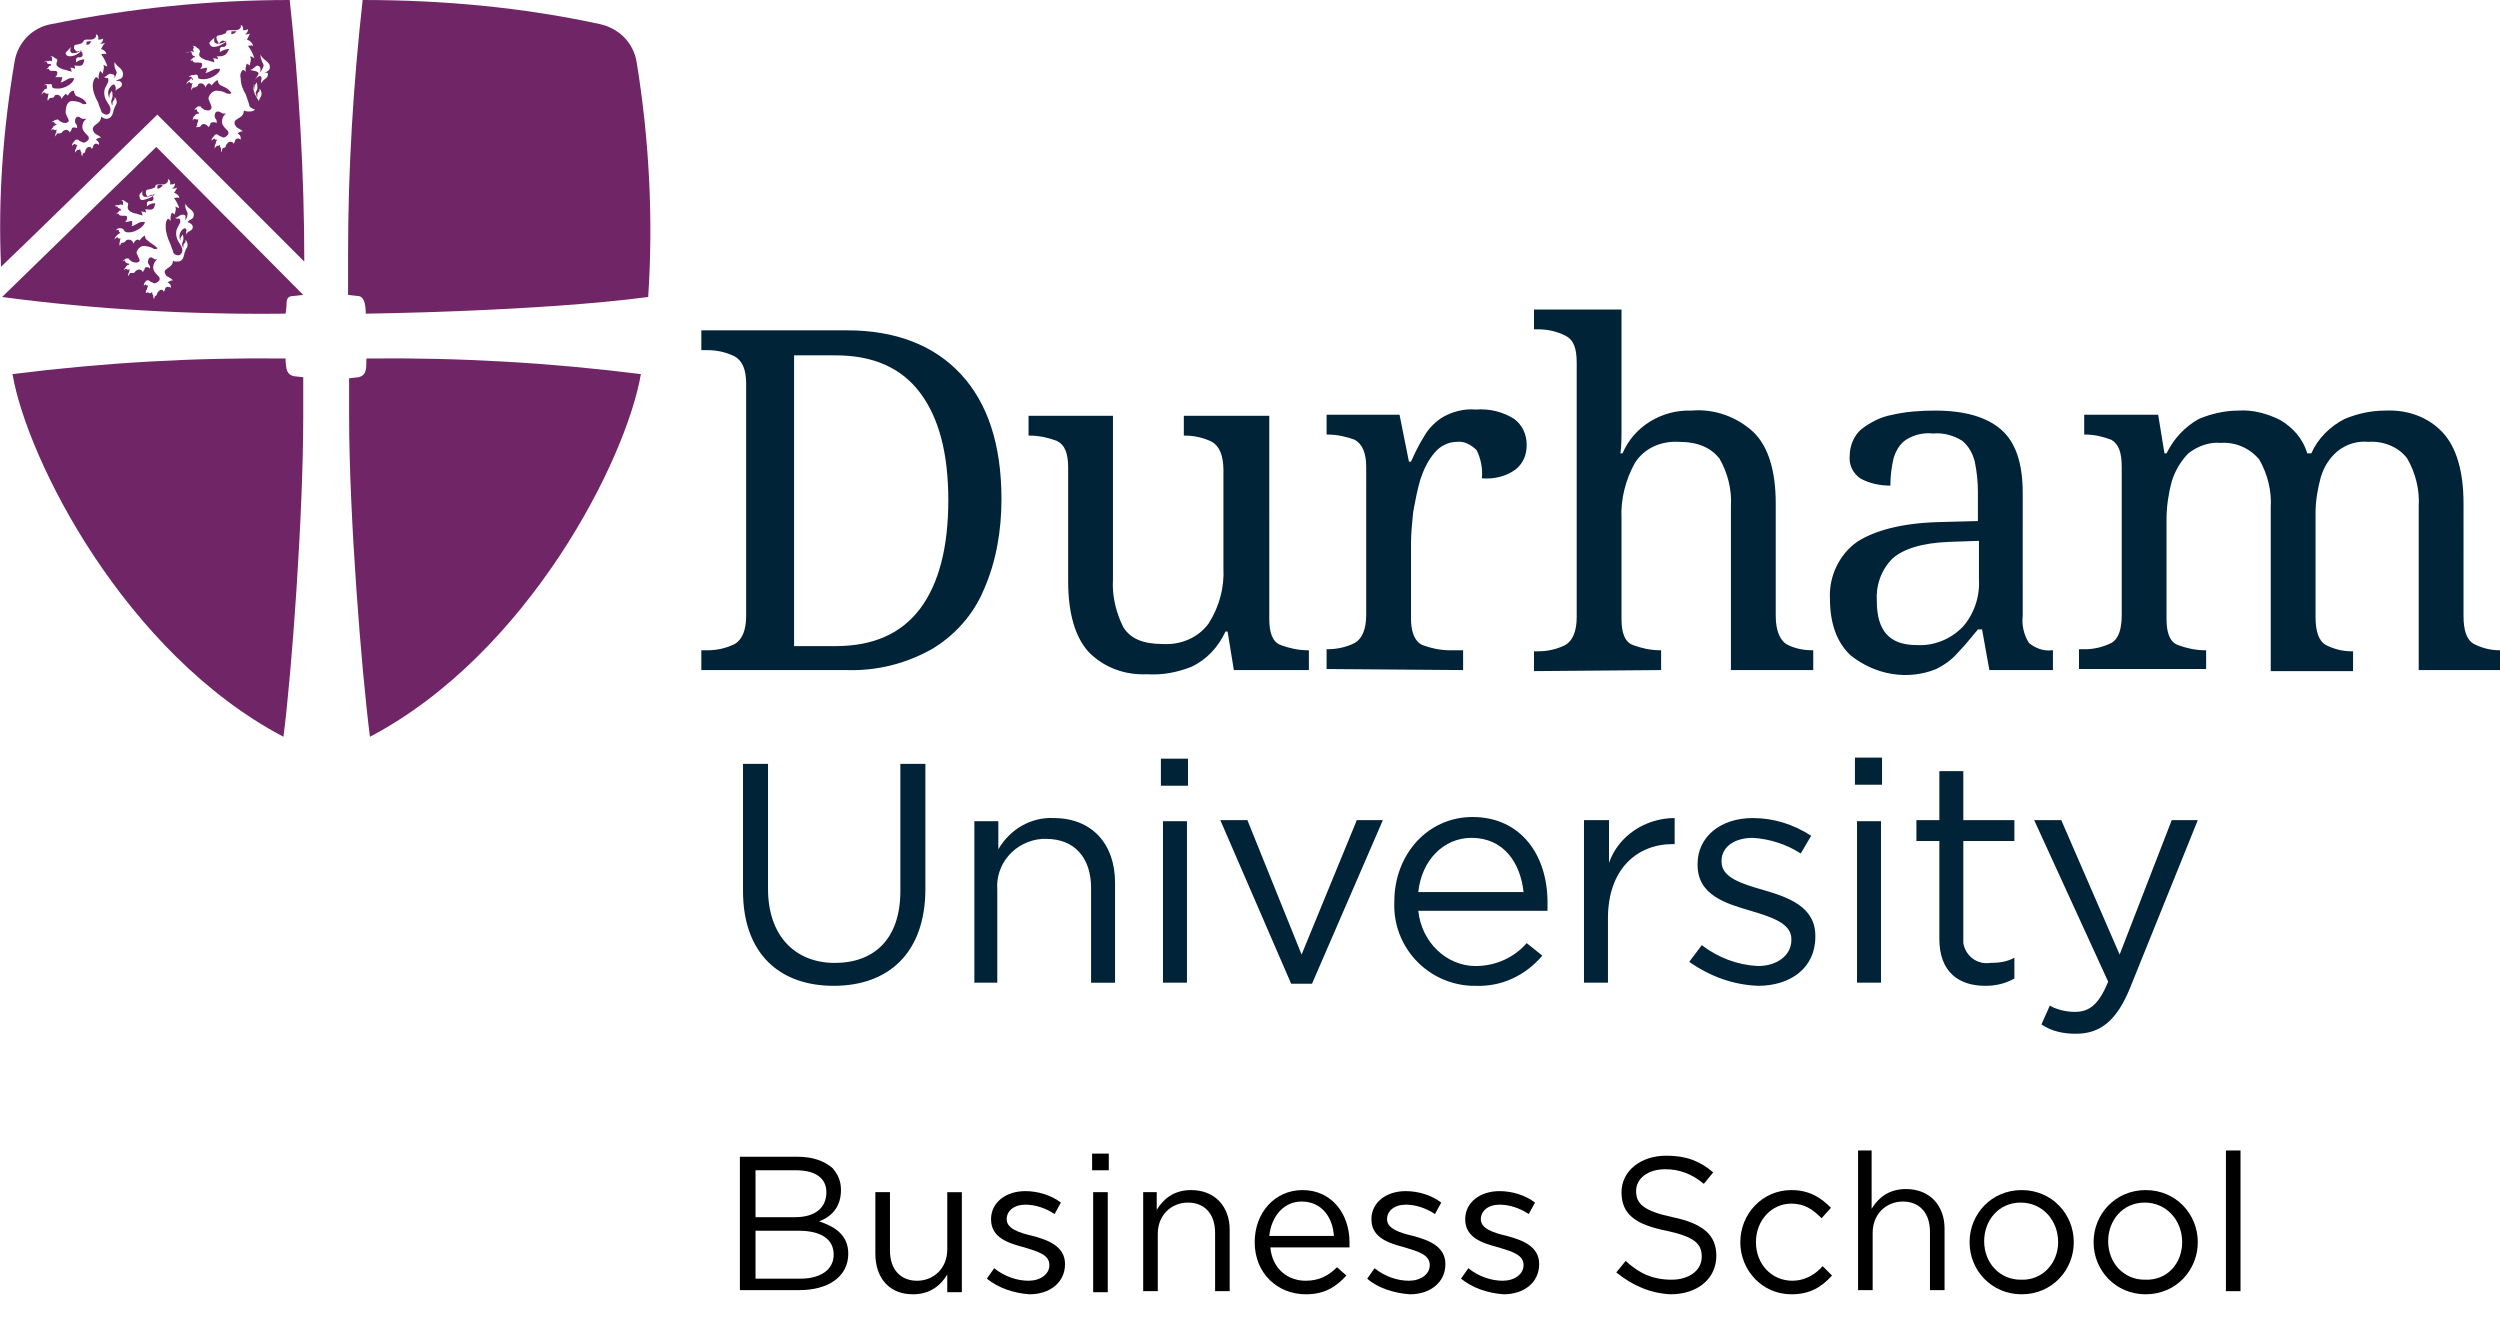 <?xml version="1.0" encoding="utf-8"?>
<!-- Generator: Adobe Illustrator 25.4.1, SVG Export Plug-In . SVG Version: 6.00 Build 0)  -->
<svg version="1.1" id="Layer_1" xmlns="http://www.w3.org/2000/svg" xmlns:xlink="http://www.w3.org/1999/xlink" x="0px" y="0px"
	 viewBox="0 0 239.9 127.3" style="enable-background:new 0 0 239.9 127.3;" xml:space="preserve">
<style type="text/css">
	.st0{enable-background:new    ;}
	.st1{fill:#002337;}
	.st2{fill:#702567;}
</style>
<g class="st0">
	<path d="M71,111h5.5c1.5,0,2.6,0.4,3.4,1.1c0.5,0.6,0.8,1.2,0.8,2.1v0c0,1.7-1,2.6-2.1,3c1.5,0.5,2.8,1.3,2.8,3.1v0
		c0,2.2-1.9,3.5-4.7,3.5H71V111z M79.3,114.4c0-1.3-1-2.1-2.9-2.1h-3.9v4.5h3.8C78.1,116.8,79.3,116,79.3,114.4L79.3,114.4z
		 M76.6,118.1h-4.1v4.6h4.3c2,0,3.2-0.9,3.2-2.3v0C80,118.9,78.8,118.1,76.6,118.1z"/>
	<path d="M84,120.3v-5.9h1.4v5.6c0,1.8,1,2.9,2.6,2.9c1.6,0,2.9-1.2,2.9-3v-5.5h1.4v9.6h-1.4v-1.7c-0.6,1-1.6,1.9-3.3,1.9
		C85.3,124.2,84,122.6,84,120.3z"/>
	<path d="M94.7,122.7l0.7-1c1,0.8,2.2,1.2,3.3,1.2c1.1,0,2-0.6,2-1.5v0c0-1-1.1-1.3-2.4-1.7c-1.5-0.4-3.2-0.9-3.2-2.7v0
		c0-1.6,1.4-2.7,3.3-2.7c1.2,0,2.5,0.4,3.4,1.1l-0.6,1.1c-0.9-0.6-1.9-0.9-2.8-0.9c-1.1,0-1.8,0.6-1.8,1.4v0c0,0.9,1.2,1.3,2.5,1.6
		c1.5,0.4,3.1,1,3.1,2.7v0c0,1.8-1.5,2.9-3.4,2.9C97.3,124.1,95.8,123.6,94.7,122.7z"/>
	<path d="M104.8,110.7h1.6v1.6h-1.6V110.7z M104.9,114.4h1.4v9.6h-1.4V114.4z"/>
	<path d="M109.6,114.4h1.4v1.7c0.6-1,1.6-1.9,3.3-1.9c2.3,0,3.7,1.6,3.7,3.8v5.9h-1.4v-5.6c0-1.8-1-2.9-2.6-2.9
		c-1.6,0-2.9,1.2-2.9,3v5.5h-1.4V114.4z"/>
	<path d="M120.4,119.2L120.4,119.2c0-2.8,1.9-5,4.6-5c2.8,0,4.5,2.3,4.5,5c0,0.2,0,0.3,0,0.5h-7.6c0.2,2.1,1.7,3.2,3.4,3.2
		c1.3,0,2.2-0.5,3-1.3l0.9,0.8c-1,1.1-2.1,1.8-3.9,1.8C122.6,124.2,120.4,122.2,120.4,119.2z M128,118.6c-0.1-1.7-1.1-3.3-3.1-3.3
		c-1.7,0-2.9,1.4-3.1,3.3H128z"/>
	<path d="M131.2,122.7l0.7-1c1,0.8,2.2,1.2,3.3,1.2c1.1,0,2-0.6,2-1.5v0c0-1-1.1-1.3-2.4-1.7c-1.5-0.4-3.2-0.9-3.2-2.7v0
		c0-1.6,1.4-2.7,3.3-2.7c1.2,0,2.5,0.4,3.4,1.1l-0.6,1.1c-0.9-0.6-1.9-0.9-2.8-0.9c-1.1,0-1.8,0.6-1.8,1.4v0c0,0.9,1.2,1.3,2.5,1.6
		c1.5,0.4,3.1,1,3.1,2.7v0c0,1.8-1.5,2.9-3.4,2.9C133.8,124.1,132.2,123.6,131.2,122.7z"/>
	<path d="M140.2,122.7l0.7-1c1,0.8,2.2,1.2,3.3,1.2c1.1,0,2-0.6,2-1.5v0c0-1-1.1-1.3-2.4-1.7c-1.5-0.4-3.2-0.9-3.2-2.7v0
		c0-1.6,1.4-2.7,3.3-2.7c1.2,0,2.5,0.4,3.4,1.1l-0.6,1.1c-0.9-0.6-1.9-0.9-2.8-0.9c-1.1,0-1.8,0.6-1.8,1.4v0c0,0.9,1.2,1.3,2.5,1.6
		c1.5,0.4,3.1,1,3.1,2.7v0c0,1.8-1.5,2.9-3.4,2.9C142.8,124.1,141.3,123.6,140.2,122.7z"/>
	<path d="M155.1,122.1l0.9-1.1c1.3,1.2,2.6,1.8,4.4,1.8c1.7,0,2.9-0.9,2.9-2.2v0c0-1.2-0.6-1.9-3.4-2.5c-3-0.6-4.3-1.6-4.3-3.7v0
		c0-2,1.8-3.5,4.3-3.5c1.9,0,3.2,0.5,4.5,1.6l-0.9,1.1c-1.2-1-2.4-1.4-3.7-1.4c-1.7,0-2.8,0.9-2.8,2.1v0c0,1.2,0.7,1.9,3.5,2.5
		c2.9,0.6,4.2,1.7,4.2,3.7v0c0,2.2-1.8,3.7-4.4,3.7C158.4,124.1,156.7,123.4,155.1,122.1z"/>
	<path d="M167,119.2L167,119.2c0-2.7,2.1-5,4.9-5c1.8,0,2.9,0.8,3.8,1.7l-0.9,1c-0.8-0.8-1.6-1.4-2.9-1.4c-1.9,0-3.4,1.6-3.4,3.7v0
		c0,2.1,1.5,3.7,3.5,3.7c1.2,0,2.2-0.6,2.9-1.4l0.9,0.9c-1,1.1-2.1,1.8-3.9,1.8C169.1,124.2,167,121.9,167,119.2z"/>
	<path d="M178.2,110.4h1.4v5.6c0.6-1,1.6-1.9,3.3-1.9c2.3,0,3.7,1.6,3.7,3.8v5.9h-1.4v-5.6c0-1.8-1-2.9-2.6-2.9
		c-1.6,0-2.9,1.2-2.9,3v5.5h-1.4V110.4z"/>
	<path d="M189,119.2L189,119.2c0-2.7,2.1-5,5-5c2.9,0,5,2.3,5,5v0c0,2.7-2.1,5-5,5C191.1,124.2,189,121.9,189,119.2z M197.5,119.2
		L197.5,119.2c0-2.1-1.5-3.8-3.6-3.8c-2.1,0-3.5,1.7-3.5,3.7v0c0,2.1,1.5,3.7,3.5,3.7C196,122.9,197.5,121.2,197.5,119.2z"/>
	<path d="M200.9,119.2L200.9,119.2c0-2.7,2.1-5,5-5c2.9,0,5,2.3,5,5v0c0,2.7-2.1,5-5,5C203,124.2,200.9,121.9,200.9,119.2z
		 M209.4,119.2L209.4,119.2c0-2.1-1.5-3.8-3.6-3.8c-2.1,0-3.5,1.7-3.5,3.7v0c0,2.1,1.5,3.7,3.5,3.7
		C208,122.9,209.4,121.2,209.4,119.2z"/>
	<path d="M213.6,110.4h1.4v13.5h-1.4V110.4z"/>
</g>
<path class="st1" d="M199.2,99.2c2.3,0,3.9-1.2,5.2-4.4l6.5-16.1h-2.5l-5,12.9l-5.6-12.9h-2.6l7.1,15.5c-0.9,2.2-1.8,2.9-3.2,2.9
	c-0.8,0-1.7-0.2-2.4-0.6l-0.8,1.8C196.9,99,198.1,99.2,199.2,99.2 M190.5,94.6c1,0,1.9-0.2,2.8-0.7v-2c-0.7,0.4-1.5,0.5-2.3,0.5
	c-1.3,0.2-2.4-0.7-2.6-1.9c0-0.2,0-0.4,0-0.7v-9.1h4.9v-2h-4.9V74h-2.3v4.7h-2.2v2h2.2v9.4C186.1,93.3,188,94.6,190.5,94.6
	 M178.2,94.3h2.3V78.8h-2.3V94.3z M178,75.3h2.6v-2.6H178V75.3z M168.7,94.6c3.1,0,5.5-1.7,5.5-4.7v-0.1c0-2.8-2.6-3.7-5-4.4
	c-2.1-0.6-4-1.2-4-2.7v-0.1c0-1.3,1.2-2.2,3-2.2c1.6,0.1,3.2,0.6,4.6,1.5l1-1.7c-1.7-1.1-3.6-1.7-5.6-1.7c-3.1,0-5.3,1.8-5.3,4.4V83
	c0,2.9,2.7,3.7,5.1,4.4c2,0.6,3.9,1.2,3.9,2.7v0.1c0,1.5-1.4,2.5-3.2,2.5c-2-0.1-3.8-0.8-5.4-2l-1.2,1.6
	C164.1,93.7,166.3,94.5,168.7,94.6 M152,94.3h2.3v-6.2c0-4.7,2.8-7.1,6.2-7.1h0.2v-2.5c-2.8,0-5.4,1.7-6.3,4.3v-4.1H152V94.3z
	 M136.1,85.6c0.3-3,2.4-5.2,5.1-5.2c3.1,0,4.7,2.4,5,5.2H136.1z M136.1,87.4h12.4c0-0.4,0-0.6,0-0.8c0-4.6-2.6-8.2-7.2-8.2
	c-4.3,0-7.5,3.6-7.5,8.1c-0.2,4.3,3.1,7.9,7.4,8.1c0.1,0,0.3,0,0.4,0c2.5,0.1,4.8-1,6.4-2.9l-1.5-1.2c-1.2,1.4-3,2.2-4.9,2.2
	C138.8,92.7,136.4,90.4,136.1,87.4 M123.9,94.4h2l6.8-15.7h-2.5l-5.3,12.9l-5.2-12.9h-2.6L123.9,94.4z M111.6,94.3h2.3V78.8h-2.3
	V94.3z M111.4,75.4h2.6v-2.6h-2.6V75.4z M93.4,94.3h2.3v-8.9c-0.2-2.5,1.7-4.7,4.3-4.9c0.1,0,0.3,0,0.4,0c2.7,0,4.3,1.8,4.3,4.7v9.1
	h2.3v-9.6c0-3.7-2.2-6.2-5.9-6.2c-2.2-0.1-4.2,1.1-5.3,3v-2.7h-2.3v15.5H93.4z M80,94.6c5.3,0,8.8-3.2,8.8-9.3v-12h-2.4v12.2
	c0,4.6-2.5,6.9-6.3,6.9s-6.4-2.6-6.4-7.1v-12h-2.4v12.2C71.3,91.5,74.8,94.6,80,94.6"/>
<path class="st1" d="M211.7,64.3v-1.9h-0.1c-0.9,0-1.8-0.2-2.6-0.5s-1.1-1.2-1.1-2.5v-9.6c0-1.2,0.2-2.5,0.5-3.6
	c0.3-1,0.9-2,1.6-2.7c0.9-0.7,2-1.1,3.1-1c1.4-0.1,2.8,0.5,3.7,1.6c0.8,1.4,1.2,3,1.1,4.6v15.7h7.9v-1.9h-0.1
	c-0.9,0-1.7-0.2-2.5-0.6c-0.7-0.4-1-1.3-1-2.7v-10c0-1.1,0.2-2.3,0.5-3.4c0.3-1,0.8-1.8,1.6-2.5c0.9-0.7,1.9-1,3-0.9
	c1.4-0.1,2.9,0.5,3.7,1.6c0.8,1.4,1.2,3,1.1,4.6v15.7h7.9v-1.9h-0.1c-0.9,0-1.7-0.2-2.5-0.6c-0.7-0.4-1-1.3-1-2.7V48.3
	c0-3.1-0.7-5.4-2-6.8c-1.4-1.5-3.4-2.2-5.5-2.1c-1.4,0-2.7,0.3-3.9,0.8c-1.4,0.7-2.6,1.9-3.2,3.3h-0.4c-0.4-1.4-1.4-2.5-2.6-3.2
	c-1.2-0.6-2.6-1-4-0.9c-1.3,0-2.6,0.3-3.8,0.8c-1.4,0.8-2.4,1.9-3.1,3.3h-0.2l-0.6-3.7H200v1.9h0.1c0.9,0,1.7,0.2,2.5,0.5
	c0.7,0.4,1,1.2,1,2.6V59c0,1.4-0.3,2.3-1,2.7c-0.8,0.4-1.7,0.6-2.5,0.6h-0.6v1.9h12.2V64.3z M180.1,57.7c-0.1-1.5,0.4-3,1.5-4.1
	c1-0.9,2.8-1.5,5.4-1.6l2.9-0.1v3.7c0.1,1.7-0.5,3.4-1.6,4.6c-1.2,1.2-2.8,1.8-4.4,1.7C181.3,61.9,180.1,60.5,180.1,57.7
	 M185.8,64.2c0.8-0.4,1.5-0.9,2.1-1.6c0.7-0.7,1.3-1.5,1.9-2.2h0.4l0.7,3.9h6.1v-1.9h-0.1c-0.8,0.1-1.6-0.2-2.2-0.7
	c-0.5-0.8-0.7-1.7-0.6-2.6V47.3c0-2.9-0.7-4.9-2.1-6.1s-3.5-1.8-6.3-1.8c-1.4,0-2.8,0.1-4.1,0.4c-1.1,0.2-2.1,0.7-3,1.4
	c-0.7,0.6-1.1,1.6-1.1,2.5c-0.1,0.9,0.3,1.7,1,2.2c0.9,0.5,1.9,0.7,2.9,0.7c0-0.9,0.1-1.7,0.3-2.6c0.2-0.7,0.6-1.4,1.2-1.8
	c0.8-0.5,1.7-0.7,2.6-0.6c1-0.1,2,0.2,2.8,0.7c0.6,0.5,1,1.2,1.2,2c0.2,1,0.3,1.9,0.3,2.9V50l-3.8,0.1c-3.5,0.1-6.1,0.8-7.8,1.9
	c-1.7,1.2-2.7,3.3-2.6,5.4c0,2.5,0.7,4.3,2,5.5C180,64.8,183.1,65.3,185.8,64.2 M159.4,64.3v-1.9h-0.1c-0.9,0-1.8-0.2-2.6-0.5
	s-1.1-1.2-1.1-2.5v-9.6c-0.1-1.9,0.4-3.8,1.3-5.4c0.9-1.4,2.5-2.1,4.2-2c1.9,0,3.1,0.6,3.9,1.6c0.8,1.4,1.2,3,1.1,4.6v15.7h7.9v-1.9
	h-0.1c-0.9,0-1.8-0.2-2.5-0.6c-0.6-0.4-1-1.3-1-2.7V48.3c0-3.1-0.7-5.4-2.1-6.8c-1.6-1.5-3.8-2.3-6-2.1c-2.8-0.1-5.5,1.5-6.6,4.1
	h-0.2c0.1-0.8,0.1-1.5,0.1-2.1s0-1.2,0-1.7v-10h-8.4v1.9h0.4c0.9,0,1.8,0.2,2.6,0.6c0.8,0.4,1.1,1.2,1.1,2.6v24.4
	c0,1.4-0.4,2.3-1.1,2.7c-0.8,0.4-1.7,0.6-2.6,0.6h-0.4v1.9L159.4,64.3z M140.4,64.3v-1.9h-1.3c-0.9,0-1.8-0.2-2.6-0.5
	c-0.7-0.3-1.1-1.2-1.1-2.5v-7.2c0-1,0.1-2,0.2-3c0.2-1.1,0.4-2.2,0.7-3.2c0.3-0.9,0.7-1.8,1.4-2.6c0.5-0.6,1.3-1,2.1-1
	c0.7-0.1,1.4,0.3,1.9,0.8c0.4,0.8,0.6,1.8,0.5,2.7c1.2,0.1,2.4-0.2,3.3-0.9c0.7-0.6,1-1.4,1-2.3c0-1-0.4-1.9-1.2-2.5
	c-1.1-0.7-2.4-1-3.7-0.9c-1.1-0.1-2.2,0.2-3.1,0.7c-0.7,0.4-1.4,1.1-1.8,1.8c-0.5,0.8-0.9,1.6-1.3,2.5h-0.2l-0.9-4.5h-7v1.9h0.1
	c0.9,0,1.8,0.2,2.6,0.5c0.7,0.4,1.1,1.2,1.1,2.6V59c0,1.4-0.4,2.3-1.1,2.7c-0.8,0.4-1.7,0.6-2.6,0.6h-0.1v1.9L140.4,64.3z M114.3,64
	c1.5-0.7,2.6-1.9,3.3-3.4h0.2l0.6,3.7h7.2v-1.9h-0.1c-0.9,0-1.8-0.2-2.6-0.5c-0.8-0.3-1.1-1.2-1.1-2.5V39.9h-8.2v1.9h0.1
	c0.9,0,1.8,0.2,2.6,0.6c0.7,0.4,1.1,1.3,1.1,2.7v9.4c0.1,1.9-0.4,3.7-1.4,5.3c-1,1.4-2.7,2.1-4.4,2c-1.9,0-3.1-0.5-3.8-1.6
	c-0.7-1.4-1.1-3-1-4.6V39.9h-8.1v1.9h0.1c0.9,0,1.8,0.2,2.6,0.5c0.8,0.4,1.1,1.2,1.1,2.6v10.9c0,3.1,0.7,5.4,2,6.8
	c1.5,1.5,3.5,2.2,5.6,2.1C111.6,64.8,113,64.5,114.3,64 M76.2,34.1h4c3.6,0,6.3,1.2,8.1,3.6S91,43.5,91,48s-0.9,8-2.7,10.4
	S83.8,62,80.2,62h-4V34.1z M81.2,64.3c2.9,0.1,5.7-0.6,8.2-2c2.2-1.3,4-3.3,5-5.7c1.2-2.7,1.7-5.7,1.7-8.7c0-5.2-1.3-9.2-3.9-12
	s-6.3-4.2-10.9-4.2h-14v1.9h0.6c0.9,0,1.8,0.2,2.6,0.6c0.7,0.4,1.1,1.2,1.1,2.6v22.3c0,1.4-0.4,2.3-1.1,2.7
	c-0.8,0.4-1.7,0.6-2.6,0.6h-0.6v1.9L81.2,64.3z"/>
<path class="st2" d="M62.2,28.5C62.7,21,62.3,13.4,61.1,6c-0.3-1.9-1.7-3.3-3.6-3.7C50.1,0.7,42.5,0,34.8,0
	c-0.9,8.1-1.4,16.2-1.4,24.4v3.9l0.9,0.1c0.4,0,0.6,0.3,0.7,0.7s0.1,1,0.1,1S51.6,29.9,62.2,28.5z"/>
<path class="st2" d="M29.1,36.2l-0.9-0.1c-0.4-0.1-0.6-0.3-0.7-0.7s-0.1-1-0.1-1l0,0c-8.8-0.1-17.5,0.4-26.2,1.5
	c1.4,8.2,10.8,26.8,26,34.8c0.8-6.2,1.9-21.2,1.9-30.8v-3.5L29.1,36.2L29.1,36.2z"/>
<path class="st2" d="M35.2,34.4c8.8-0.1,17.6,0.4,26.3,1.5c-1.4,8.2-10.8,26.8-26,34.8c-0.8-6.2-2-21.2-2-30.8v-3.5v-0.1l0.9-0.1
	c0.4-0.1,0.6-0.3,0.7-0.7S35.1,34.4,35.2,34.4L35.2,34.4z"/>
<path class="st2" d="M15.1,17.8c0,0.1,0,0.2,0,0.3c0.1,0,0.2,0,0.3-0.1s0.2-0.1,0.2-0.2C15.5,17.7,15.3,17.7,15.1,17.8z"/>
<path class="st2" d="M15,14.1L0.2,28.5c9,1.2,18.1,1.7,27.1,1.6h0.1c0,0,0.1-0.5,0.1-1s0.2-0.7,0.7-0.7l0.9-0.1l0,0L15,14.1z
	 M13.7,18.3c-0.1,0.2-0.1,0.6,0.3,0.6c0.3,0,0.6-0.1,0.8-0.3v0.1c-0.3,0.3-0.7,0.4-1.1,0.5c-0.2,0-0.3-0.1-0.3-0.3l0,0
	C13.3,18.6,13.5,18.6,13.7,18.3z M18.5,21.8c0,0.3-0.4,0.4-0.5,0.5c0,0-0.1,0.1-0.1,0.2c-0.1-0.2,0-0.3,0-0.4s-0.1-0.2-0.2-0.2
	c-0.4,0.2-0.6,0.7-0.4,1.2c0,0,0,0,0,0.1c0-0.2,0-0.4,0.1-0.5s0.1-0.2,0.1-0.2c0.1,0.1,0.1,0.3,0.1,0.4c0,0.3-0.2,0.4-0.1,0.7
	c0,0.1,0.1,0.1,0.1,0.2c0-0.1,0-0.2,0-0.3c0-0.1,0.2-0.2,0.2-0.3c0-0.1,0-0.1,0-0.2c0.1,0.1,0.2,0.3,0.2,0.5s-0.1,0.3-0.2,0.5
	c0,0.1-0.1,0.2-0.1,0.3c-0.1,0.6-0.3,0.8-0.7,0.8c-0.2,0-0.3,0-0.4-0.1c0,0.7-0.8,0.7-0.8,1.1c0,0.1,0.1,0.3,0.2,0.4
	c0.2,0.1,0.4,0.2,0.6,0.4c-0.2,0-0.4,0.1-0.5,0.2c0.3,0.2,0.3,0.3,0.3,0.5c-0.3-0.1-0.4-0.1-0.5,0s0,0.2-0.2,0.4
	c0-0.1-0.1-0.2-0.2-0.2c-0.2,0-0.3,0.2-0.4,0.3c0,0.1-0.1,0.3-0.2,0.3l0,0c-0.1,0.1-0.1,0.2-0.1,0.3c-0.1-0.1-0.1-0.2-0.1-0.4
	c-0.1,0-0.1-0.2-0.1-0.3l0,0c-0.1,0.1-0.2,0.2-0.3,0.1c-0.2-0.1-0.3,0-0.3,0.1c0-0.3,0-0.4,0.1-0.4c0-0.1,0-0.2,0.1-0.3
	c0,0,0,0,0-0.1c-0.1,0-0.2,0-0.2-0.1c-0.1,0-0.2,0.1-0.2,0.2c0-0.1,0-0.3,0.1-0.4c0.1-0.2,0.3-0.3,0.5-0.1c0.1,0.1,0.3,0.1,0.4,0.2
	c0.1,0,0.3-0.1,0.4-0.2l0.1-0.1c0-0.1,0.1-0.2-0.1-0.4s-0.5-0.5-0.5-0.8s0.1-0.6,0.4-0.8H15c-0.3,0-0.3-0.2-0.5-0.2
	s-0.3,0.2-0.3,0.4c0,0.1,0,0.2,0.1,0.3c0.1,0.1,0.1,0.2,0.1,0.4c-0.1-0.2-0.4-0.2-0.5-0.1c0,0.1-0.1,0.3-0.2,0.4
	c-0.1-0.2-0.3-0.3-0.5-0.2c-0.1,0-0.1,0.1-0.2,0.1c0,0.1-0.1,0.2-0.3,0.2s-0.1,0-0.2,0c-0.1,0.1-0.1,0.2-0.2,0.3
	c0-0.1,0-0.3,0.1-0.4c0-0.1,0-0.2,0.1-0.3s0,0,0,0c-0.1,0.1-0.3,0.1-0.4,0c-0.1,0-0.2,0.1-0.2,0.2c0-0.2,0.1-0.3,0.2-0.4
	c0-0.1,0.2-0.2,0.3-0.2c0,0,0,0,0-0.1s0,0,0,0S12,25.3,12,25c-0.1,0-0.2,0-0.3,0.1c0.1-0.1,0.2-0.2,0.3-0.2c0-0.1,0.2-0.1,0.2-0.1
	c0.1,0,0.2,0,0.2,0.1c0.2,0.2,0.4,0.3,0.7,0.3c0.1,0,0.3-0.1,0.3-0.2l0,0c0-0.2-0.3-0.6-0.3-0.8c0.1-0.3,0.3-0.5,0.6-0.6
	c0.4,0,0.8,0.1,1.1,0.3c0.2,0,0.3,0,0.3-0.1c-0.4-0.4-0.6-0.4-0.9-0.7c-0.2-0.1-0.3-0.3-0.3-0.5c-0.2,0.1-0.4,0.3-0.5,0.5
	c0-0.1-0.1-0.1-0.2-0.1c-0.2,0-0.3,0.2-0.4,0.4c0-0.2-0.2-0.4-0.4-0.4c-0.1,0-0.3,0-0.3,0.1c-0.1,0.1-0.2,0.2-0.4,0.2
	c-0.1,0-0.1,0.1-0.2,0.3c-0.1-0.3,0-0.3,0-0.4s0-0.2,0.1-0.3l0,0c-0.1,0-0.3,0-0.3-0.1s-0.2,0-0.3,0.2c0-0.2,0.1-0.3,0.2-0.4
	c0.1-0.1,0.2-0.2,0.3-0.2c0,0,0,0,0-0.1c-0.1-0.1-0.1-0.1-0.1-0.2c-0.1-0.1-0.2,0-0.3,0c0.2-0.2,0.3-0.2,0.4-0.2s0.3,0,0.4,0.2
	s0.3,0.2,0.5,0.2c0.6,0,1.5-0.6,1.5-1c-0.1,0-0.2,0-0.3,0c-0.3,0-0.7,0.4-1,0.4c0.2-0.2,0-0.3,0.1-0.5c-0.2,0-0.4,0.1-0.7,0.1
	c0.1-0.1,0.2-0.2,0.2-0.4c0-0.1,0-0.2-0.3-0.2c-0.1,0-0.1,0-0.2,0c-0.1,0-0.3,0-0.3-0.2c-0.1,0-0.2,0-0.3,0.1
	c0.1-0.1,0.2-0.2,0.3-0.3c0-0.1,0.1-0.1,0.2-0.1c0,0,0,0,0-0.1s-0.3-0.1-0.3-0.2s-0.1-0.1-0.3-0.1c0.2-0.2,0.3-0.1,0.4-0.1
	c0.1-0.1,0.3-0.1,0.4,0l0,0c0-0.1,0-0.2,0-0.3c0-0.1-0.1-0.2-0.2-0.2c0.2,0,0.3,0,0.5,0.2c0.1,0,0.2,0.1,0.2,0.2
	c0,0.2-0.2,0.4,0.2,0.7c0.2,0.1,0.4,0.2,0.6,0.2c0.2,0.1,0.4,0.1,0.6,0.2c-0.1-0.1,0-0.3-0.2-0.4c0.2,0,0.3,0,0.5,0.1
	c0-0.2,0-0.2-0.1-0.3c0.1,0,0.3,0,0.3,0c0.6,0.1,0.6-0.2,0.7-0.6c-0.3,0-0.6,0.1-0.8,0.3c0-0.1,0-0.2,0-0.3c0-0.1,0.1-0.2,0.2-0.2
	l0,0h0.2c0.1,0,0.3-0.1,0.2-0.4s-0.1-0.2-0.2-0.2l-0.2,0.1c-0.1,0-0.1,0.1-0.1,0.2l-0.1-0.2L14,18.6v-0.1c0-0.1,0-0.2,0.1-0.3
	c0,0,0,0,0.1,0l0.4-0.1c0.2-0.1,0.3-0.1,0.3-0.2s0.1-0.2,0.2-0.2h0.5c0.3,0,0.6-0.2,0.5-0.5c0.2,0,0.3,0.3,0.2,0.5
	c0.2,0,0.3,0,0.5-0.1c0,0.2-0.1,0.4-0.3,0.5c0.2,0,0.3,0,0.5-0.1c-0.1,0.2-0.2,0.4-0.3,0.5c0.3,0.1,0.5,0.3,0.5,0.5
	c-0.2-0.1-0.3,0-0.5,0c0.2,0.3,0.4,0.6,0.5,1c-0.1-0.1-0.3-0.1-0.4-0.2c0.2,0.3-0.1,0.7,0,0.8c-0.1-0.1-0.2-0.1-0.3-0.2
	c-0.1,0.2-0.2,0.5-0.1,0.8c-0.1-0.1-0.2-0.2-0.3-0.2c-0.2,0.2-0.2,0.5-0.2,0.8c0,0.5,0.2,1.1,0.4,1.5c0.1,0.3,0.2,0.5,0.3,0.8
	c0,0.2,0.2,0.4,0.5,0.4c0.2,0,0.4-0.2,0.4-0.5c0-0.5-0.6-0.8-0.6-1.6c0-0.6,0.4-0.8,0.4-1.2s-0.3-0.1-0.5-0.3c0.3,0,0.4-0.3,0.7-0.3
	s0.3,0.1,0.3,0.2s0,0.3-0.1,0.4c0.2-0.2,0.3-0.4,0.3-0.7c0-0.2-0.3-0.5-0.2-0.9c0-0.1,0-0.1,0-0.1c0.1,0.5,0.8,0.6,0.8,1.1
	S18.2,21,18,21.3C18.2,21.4,18.5,21.5,18.5,21.8z"/>
<path class="st2" d="M27.8,0C20.1,0,12.5,0.8,5,2.3C3.1,2.6,1.7,4.1,1.4,5.9C0.3,12.4-0.2,19,0.1,25.6c1.5-1.4,15-14.6,15-14.6
	l14.1,14.1C29.2,16.7,28.7,8.3,27.8,0z M6.8,4.5C6.7,4.8,6.7,5.1,7,5.1S7.6,5,7.8,4.8v0.1C7.5,5.2,7.1,5.4,6.7,5.4
	c-0.3,0-0.4-0.2-0.4-0.3S6.6,4.8,6.8,4.5L6.8,4.5z M11.7,8.1c0,0.3-0.4,0.4-0.5,0.5s-0.1,0.1-0.1,0.2c0-0.2,0-0.3,0-0.4
	S11,8.1,10.9,8.1s-0.8,0.5-0.4,1.3c0-0.2,0-0.4,0.1-0.5s0.1-0.2,0.1-0.2c0.1,0.1,0.1,0.3,0.1,0.5c0,0.3-0.2,0.4-0.1,0.7
	c0,0.1,0,0.1,0.1,0.2c0-0.1,0-0.2,0-0.3c0.1-0.1,0.1-0.2,0.2-0.3c0-0.1,0-0.1,0-0.2c0.1,0.1,0.2,0.3,0.2,0.5s-0.1,0.3-0.2,0.5
	c0,0.1-0.1,0.2-0.1,0.3c-0.1,0.6-0.4,0.8-0.7,0.8c-0.2,0-0.3-0.1-0.5-0.2c0,0.7-0.8,0.7-0.8,1.2c0,0.1,0.1,0.3,0.2,0.4
	c0.1,0.1,0.4,0.2,0.6,0.4c-0.2,0-0.4,0.1-0.5,0.2c0.3,0.2,0.3,0.3,0.3,0.5c-0.3-0.2-0.4-0.1-0.5,0s0,0.2-0.2,0.4
	c0-0.1-0.1-0.2-0.2-0.2c-0.2,0-0.3,0.1-0.4,0.3c0,0.2-0.1,0.3-0.2,0.3l0,0c-0.1,0.1-0.1,0.2-0.1,0.3c-0.1-0.1-0.1-0.2-0.1-0.4
	c-0.1-0.1-0.1-0.2-0.1-0.3l0,0c-0.1,0.1-0.2,0.1-0.3,0.1c-0.1,0.1-0.2,0.2-0.2,0.3c0-0.3,0-0.4,0.1-0.4c0-0.1,0-0.2,0.1-0.3
	c0,0,0,0,0-0.1c-0.1,0-0.2,0-0.2-0.1c-0.1,0-0.2,0.1-0.3,0.2c0-0.2,0.1-0.3,0.2-0.4c0.1-0.2,0.3-0.3,0.5-0.1
	c0.1,0.1,0.3,0.1,0.4,0.2c0.1,0,0.3-0.1,0.4-0.2l0.1-0.1c0-0.1,0.1-0.2-0.1-0.4s-0.5-0.5-0.5-0.8s0.1-0.6,0.4-0.8H8
	c-0.3,0-0.3-0.2-0.5-0.2s-0.3,0.2-0.3,0.4c0,0.1,0,0.2,0.1,0.3s0.1,0.3,0.1,0.4c-0.2-0.1-0.4-0.1-0.5,0c0,0.1-0.1,0.3-0.2,0.4
	c-0.1-0.2-0.3-0.3-0.5-0.2c-0.1,0-0.1,0.1-0.2,0.1c0,0.1-0.1,0.2-0.3,0.2s-0.1,0-0.2,0c-0.1,0.1-0.1,0.2-0.2,0.3
	c0-0.1,0-0.3,0.1-0.4c0-0.1,0-0.2,0.1-0.3s0,0,0,0c-0.1,0.1-0.3,0.1-0.4,0c-0.1,0-0.2,0.1-0.2,0.2c0-0.2,0.1-0.3,0.2-0.4
	c0-0.1,0.2-0.2,0.3-0.2s0,0,0-0.1s0,0,0,0s-0.2,0-0.2-0.2c-0.1,0-0.2,0-0.3,0.1c0.1-0.1,0.2-0.2,0.3-0.2c0-0.1,0.2-0.1,0.2-0.1
	c0.1,0,0.1-0.1,0.2,0c0.2,0.2,0.4,0.3,0.7,0.3c0.1,0,0.3-0.1,0.3-0.2l0,0c0-0.2-0.3-0.6-0.3-0.8c0-0.8,0.3-1.1,0.6-1.1
	c0.8,0,1,0.3,1.1,0.3s0.3,0,0.3-0.1C8,9.4,7.7,9.4,7.3,9.2C7.2,9.1,7.1,8.9,7.1,8.7C6.8,8.7,6.6,9,6.5,9.2c0-0.1-0.1-0.1-0.2-0.2
	C6.2,9.1,6,9.3,5.9,9.5c0-0.2-0.2-0.4-0.4-0.4c-0.1,0-0.3,0-0.3,0.2C5.1,9.4,4.9,9.4,4.8,9.4C4.7,9.5,4.6,9.6,4.6,9.7
	c-0.1-0.3,0-0.3,0-0.4c0-0.1,0-0.2,0.1-0.3l0,0C4.5,9,4.4,9,4.3,8.9S4.1,8.9,4,9.1c0-0.2,0.1-0.3,0.2-0.4c0-0.1,0.2-0.2,0.3-0.2
	s0,0,0-0.1c0,0,0-0.1,0-0.2c-0.1-0.1-0.2,0-0.3,0C4.4,8.1,4.5,8,4.7,8.1C4.9,8,5,8.1,5,8.3s0.3,0.2,0.6,0.2c0.6,0,1.5-0.5,1.5-1
	c-0.1,0-0.2,0-0.3,0c-0.3,0-0.7,0.4-1,0.4C6,7.7,5.9,7.5,6,7.4c-0.3,0-0.5,0-0.7,0C5.4,7.3,5.5,7.2,5.5,7c0-0.1,0-0.2-0.3-0.2
	c-0.1,0-0.1,0-0.2,0s-0.3,0-0.3-0.2c-0.1,0-0.2,0-0.3,0.1c0.1-0.1,0.2-0.2,0.3-0.3c0-0.1,0.1-0.1,0.2-0.1c0,0,0,0,0-0.1
	S4.5,6.2,4.5,6S4.4,5.9,4.2,6c0.2-0.2,0.3-0.2,0.4-0.1c0.1-0.1,0.3-0.1,0.4,0l0,0l0,0c0-0.1,0-0.2,0-0.3c0-0.1-0.1-0.2-0.2-0.2
	c0.2,0,0.3,0,0.5,0.2c0.1,0,0.2,0.1,0.2,0.2c0,0.2-0.3,0.4,0.2,0.7c0.2,0.1,0.4,0.2,0.6,0.2c0.2,0.1,0.4,0.1,0.6,0.2
	c-0.1-0.1,0-0.3-0.2-0.4c0.2,0,0.3,0,0.5,0.1c0-0.2,0-0.2-0.1-0.3c0.1,0,0.3,0,0.3,0C8,6.4,8,6.1,8.1,5.7C7.8,5.7,7.5,5.8,7.3,6
	c0-0.1,0-0.2,0-0.3c0-0.1,0.1-0.2,0.2-0.2l0,0h0.2c0.1,0,0.3-0.1,0.2-0.4c0-0.1-0.1-0.2-0.3-0.2l0,0c-0.1,0-0.2,0-0.2,0.1
	c0-0.2-0.1-0.1-0.1,0c0,0,0-0.2-0.1-0.2c0,0,0-0.1-0.1-0.1c0,0,0,0,0-0.1s0-0.2,0.1-0.3c0,0,0,0,0.1,0l0.4-0.1C7.8,4.2,7.9,4.1,8,4
	c0-0.1,0.1-0.2,0.3-0.2h0.4c0.3,0,0.6-0.2,0.5-0.5c0.2,0,0.3,0.3,0.2,0.5c0.2,0,0.3,0,0.5-0.1c0,0.2-0.1,0.4-0.3,0.5
	c0.2,0,0.3,0,0.5-0.1C9.9,4.3,9.8,4.5,9.7,4.7C10,4.8,10.2,5,10.2,5.2c-0.2-0.1-0.3,0-0.5,0C10,5.6,10.2,6,10.3,6.4
	C10.2,6.3,10,6.3,9.9,6.2c0.2,0.3-0.1,0.7,0,0.9C9.8,7,9.7,6.9,9.6,6.8C9.5,7.1,9.4,7.3,9.5,7.6C9.4,7.5,9.3,7.4,9.2,7.4
	C9,7.6,8.9,7.9,8.9,8.2c0,0.5,0.2,1.1,0.5,1.6c0.1,0.3,0.2,0.6,0.3,0.8c0,0.2,0.3,0.4,0.5,0.4c0.3,0,0.4-0.2,0.4-0.5
	c0-0.5-0.6-0.8-0.6-1.6c0-0.6,0.4-0.8,0.4-1.2S10.2,7.6,10,7.4c0.3-0.1,0.4-0.4,0.7-0.3c0.1,0,0.3,0.1,0.3,0.2l0,0
	c0,0.1,0,0.3-0.1,0.4C11,7.5,11.1,7.3,11.2,7c0-0.2-0.3-0.5-0.2-1V5.9c0.1,0.5,0.8,0.6,0.8,1.2s-0.4,0.4-0.7,0.7
	C11.4,7.7,11.7,7.8,11.7,8.1z M20.6,3.6c-0.1,0.2-0.1,0.6,0.3,0.6c0.3,0,0.6-0.1,0.8-0.3V4c-0.4,0.3-0.8,0.5-1.2,0.5
	c-0.2,0-0.3-0.1-0.4-0.3V4.1C20.2,3.9,20.4,3.8,20.6,3.6z M25.7,7.2c0,0.3-0.4,0.4-0.5,0.6c0,0-0.1,0.1-0.1,0.2
	c-0.1-0.2,0-0.3,0-0.5S25,7.3,24.9,7.3c-0.5,0.2-0.7,0.8-0.5,1.3l0,0c0-0.2,0-0.4,0.1-0.5s0.1-0.2,0.1-0.2c0.1,0.1,0.1,0.3,0.1,0.5
	c0,0.4-0.3,0.4-0.1,0.7c0,0.1,0,0.2,0.1,0.2c0-0.1,0-0.2,0-0.3s0.2-0.2,0.2-0.3s0-0.1,0-0.2C25,8.6,25.1,8.8,25.1,9S25,9.3,24.9,9.5
	c0,0.1-0.1,0.2-0.1,0.3c-0.1,0.6-0.4,0.9-0.8,0.9c-0.2,0-0.4,0-0.6-0.1c0,0.8-0.9,0.7-0.9,1.2c0,0.1,0.1,0.3,0.2,0.4
	c0.1,0.1,0.4,0.2,0.6,0.4c-0.2,0-0.4,0.1-0.5,0.2c0.3,0.2,0.3,0.3,0.3,0.6c-0.3-0.2-0.4-0.1-0.5,0s0,0.2-0.2,0.4
	c0-0.1-0.1-0.2-0.3-0.2c-0.2,0-0.3,0.2-0.4,0.3c0,0.2-0.1,0.3-0.3,0.3l0,0c-0.1,0.1-0.1,0.2-0.1,0.4c-0.1-0.1-0.1-0.2-0.1-0.4
	c-0.1-0.1-0.1-0.2-0.1-0.3l0,0C21,14,20.9,14,20.8,14c-0.1,0.1-0.2,0.2-0.2,0.3c0-0.3,0-0.4,0.1-0.5c0-0.1,0-0.2,0.1-0.3
	c0,0,0,0,0-0.1c-0.1,0-0.2,0-0.2-0.1c-0.1,0-0.2,0.1-0.3,0.2c0-0.2,0.1-0.3,0.2-0.4c0.1-0.2,0.3-0.3,0.5-0.1
	c0.1,0.1,0.3,0.1,0.4,0.2c0.2,0,0.3-0.1,0.4-0.2l0.1-0.1c0-0.1,0.1-0.2-0.1-0.4s-0.5-0.5-0.5-0.8s0.1-0.6,0.4-0.8h-0.2
	c-0.3,0-0.3-0.2-0.6-0.2c-0.2,0-0.3,0.2-0.3,0.4c0,0.1,0,0.2,0.1,0.3s0.1,0.3,0.1,0.4c-0.2-0.1-0.4-0.1-0.6,0c0,0.2-0.1,0.3-0.2,0.4
	c-0.1-0.2-0.3-0.3-0.5-0.3c-0.1,0-0.1,0.1-0.2,0.1c0,0.1-0.1,0.2-0.3,0.2s-0.1,0-0.2,0c0.2-0.3,0.2-0.2,0.1-0.1c0-0.1,0-0.3,0.1-0.4
	c0-0.1,0-0.3,0.1-0.3l0,0c-0.1,0.1-0.3,0.1-0.4,0l0,0c-0.1,0-0.2,0.1-0.2,0.2c0-0.2,0-0.4,0.2-0.5c0-0.1,0.2-0.2,0.4-0.2
	c0,0,0,0,0-0.1s0,0,0,0s-0.2,0-0.2-0.3c-0.1,0-0.2,0-0.3,0.1c0.1-0.1,0.2-0.3,0.3-0.3c0-0.1,0.2-0.1,0.2-0.1c0.1,0,0.2,0,0.2,0.1
	c0.2,0.2,0.4,0.3,0.7,0.3c0.1,0,0.3-0.1,0.3-0.3l0,0c0-0.2-0.3-0.7-0.3-0.9c0.1-0.3,0.3-0.6,0.7-0.7c0.8,0,1,0.3,1.2,0.3
	s0.3,0,0.3-0.1c-0.4-0.5-0.6-0.5-1-0.7c-0.2-0.1-0.3-0.3-0.3-0.5c-0.2,0-0.4,0.3-0.6,0.5c0-0.1-0.1-0.1-0.2-0.2
	c-0.2,0-0.3,0.2-0.4,0.4c0-0.2-0.2-0.4-0.4-0.4C19.2,8,19,8,19,8.2c-0.1,0.1-0.2,0.2-0.4,0.2c-0.1,0-0.2,0.1-0.2,0.3
	c-0.1-0.3,0-0.3,0-0.4c0-0.1,0-0.2,0.1-0.3l0,0c-0.1,0-0.3,0-0.3-0.1s-0.2,0-0.3,0.2c0-0.2,0.1-0.3,0.3-0.4c0-0.1,0.2-0.2,0.3-0.2
	v0.2c-0.1,0-0.1-0.2-0.1-0.3c-0.1-0.1-0.2,0-0.3,0c0.2-0.2,0.3-0.2,0.5-0.2c0.3-0.1,0.4,0,0.4,0.2s0.3,0.2,0.6,0.2
	c0.6,0,1.6-0.6,1.5-1c-0.1,0-0.2,0-0.3,0C20.5,6.6,20,7,19.7,7c0.2-0.2,0.1-0.4,0.2-0.5c-0.2,0-0.5,0.1-0.7,0.1
	c0.1-0.1,0.2-0.2,0.2-0.4c0-0.1,0-0.2-0.4-0.2c-0.1,0-0.1,0-0.2,0s-0.3,0-0.3-0.2c-0.1,0-0.3,0-0.3,0.1c0.1-0.1,0.2-0.3,0.3-0.3
	c0-0.1,0.1-0.1,0.2-0.1c0,0,0,0,0-0.1c-0.1,0-0.3-0.1-0.3-0.3S18,5,17.8,5.1C18.1,4.9,18.1,5,18.2,5c0.1-0.1,0.3-0.1,0.4,0V4.9
	c-0.1-0.1-0.1-0.2,0-0.3c0-0.2-0.1-0.2-0.2-0.2c0.2,0,0.4,0,0.5,0.2c0.1,0,0.2,0.1,0.3,0.3c0,0.2-0.3,0.4,0.2,0.7
	c0.2,0.1,0.4,0.2,0.6,0.2c0.2,0.1,0.4,0.1,0.6,0.2c-0.1-0.1,0-0.3-0.2-0.4c0.2,0,0.4,0,0.5,0.1c0-0.2,0-0.2-0.1-0.3
	c0.1,0,0.3,0,0.4,0C21.8,5.3,21.8,5,22,4.7c-0.3,0-0.6,0.1-0.9,0.3c0-0.1,0-0.2,0-0.3c0-0.1,0.1-0.2,0.2-0.2l0,0h0.2
	c0.1,0,0.3-0.2,0.2-0.4c0-0.1-0.2-0.2-0.3-0.2s-0.1,0-0.2,0.1c-0.1,0-0.1,0.1-0.2,0.2L20.9,4l-0.1-0.2V3.7c-0.1-0.1,0-0.2,0.1-0.3
	c0,0,0,0,0.1,0l0.4-0.1c0.2-0.1,0.3-0.1,0.3-0.2s0.1-0.2,0.3-0.2h0.6c0.3,0,0.6-0.2,0.5-0.5c0.2,0,0.3,0.4,0.2,0.5
	c0.2,0,0.3,0,0.5-0.1c0,0.2-0.1,0.4-0.3,0.5c0.2,0,0.4,0,0.5-0.1c-0.1,0.2-0.2,0.4-0.3,0.6c0.3,0.1,0.5,0.3,0.6,0.6
	c-0.2-0.1-0.3,0-0.5,0c0.3,0.4,0.5,0.8,0.6,1.2c-0.1-0.1-0.3-0.2-0.4-0.2c0.2,0.4-0.1,0.7,0,0.9c-0.1-0.1-0.2-0.1-0.3-0.2
	c-0.1,0.2-0.2,0.5-0.1,0.8c-0.1-0.1-0.2-0.2-0.3-0.2c-0.2,0.2-0.3,0.5-0.2,0.8c0,0.6,0.2,1.1,0.5,1.6c0.1,0.3,0.2,0.6,0.3,0.9
	c0,0.3,0.3,0.4,0.5,0.5c0.3,0,0.5-0.2,0.5-0.5c0-0.5-0.6-0.8-0.6-1.7c0-0.6,0.4-0.9,0.5-1.2S24.2,6.8,24,6.7c0.3,0,0.5-0.4,0.7-0.4
	S25,6.5,25,6.6s0,0.3-0.1,0.4c0.2-0.2,0.3-0.4,0.4-0.7c0-0.2-0.3-0.5-0.3-1V5.2c0.1,0.5,0.9,0.7,0.9,1.2s-0.4,0.4-0.7,0.8
	C25.4,6.9,25.8,6.9,25.7,7.2L25.7,7.2z"/>
<path class="st2" d="M8.3,4c0,0.1,0,0.2,0,0.3c0.1,0,0.2,0,0.3-0.1C8.7,4.1,8.7,4,8.8,4C8.6,3.9,8.4,4,8.3,4z"/>
<path class="st2" d="M22.2,3c0,0.1,0,0.2,0,0.3c0.1,0,0.2-0.1,0.3-0.1c0.1-0.1,0.1-0.1,0.2-0.2C22.5,3,22.3,3,22.2,3z"/>
</svg>
